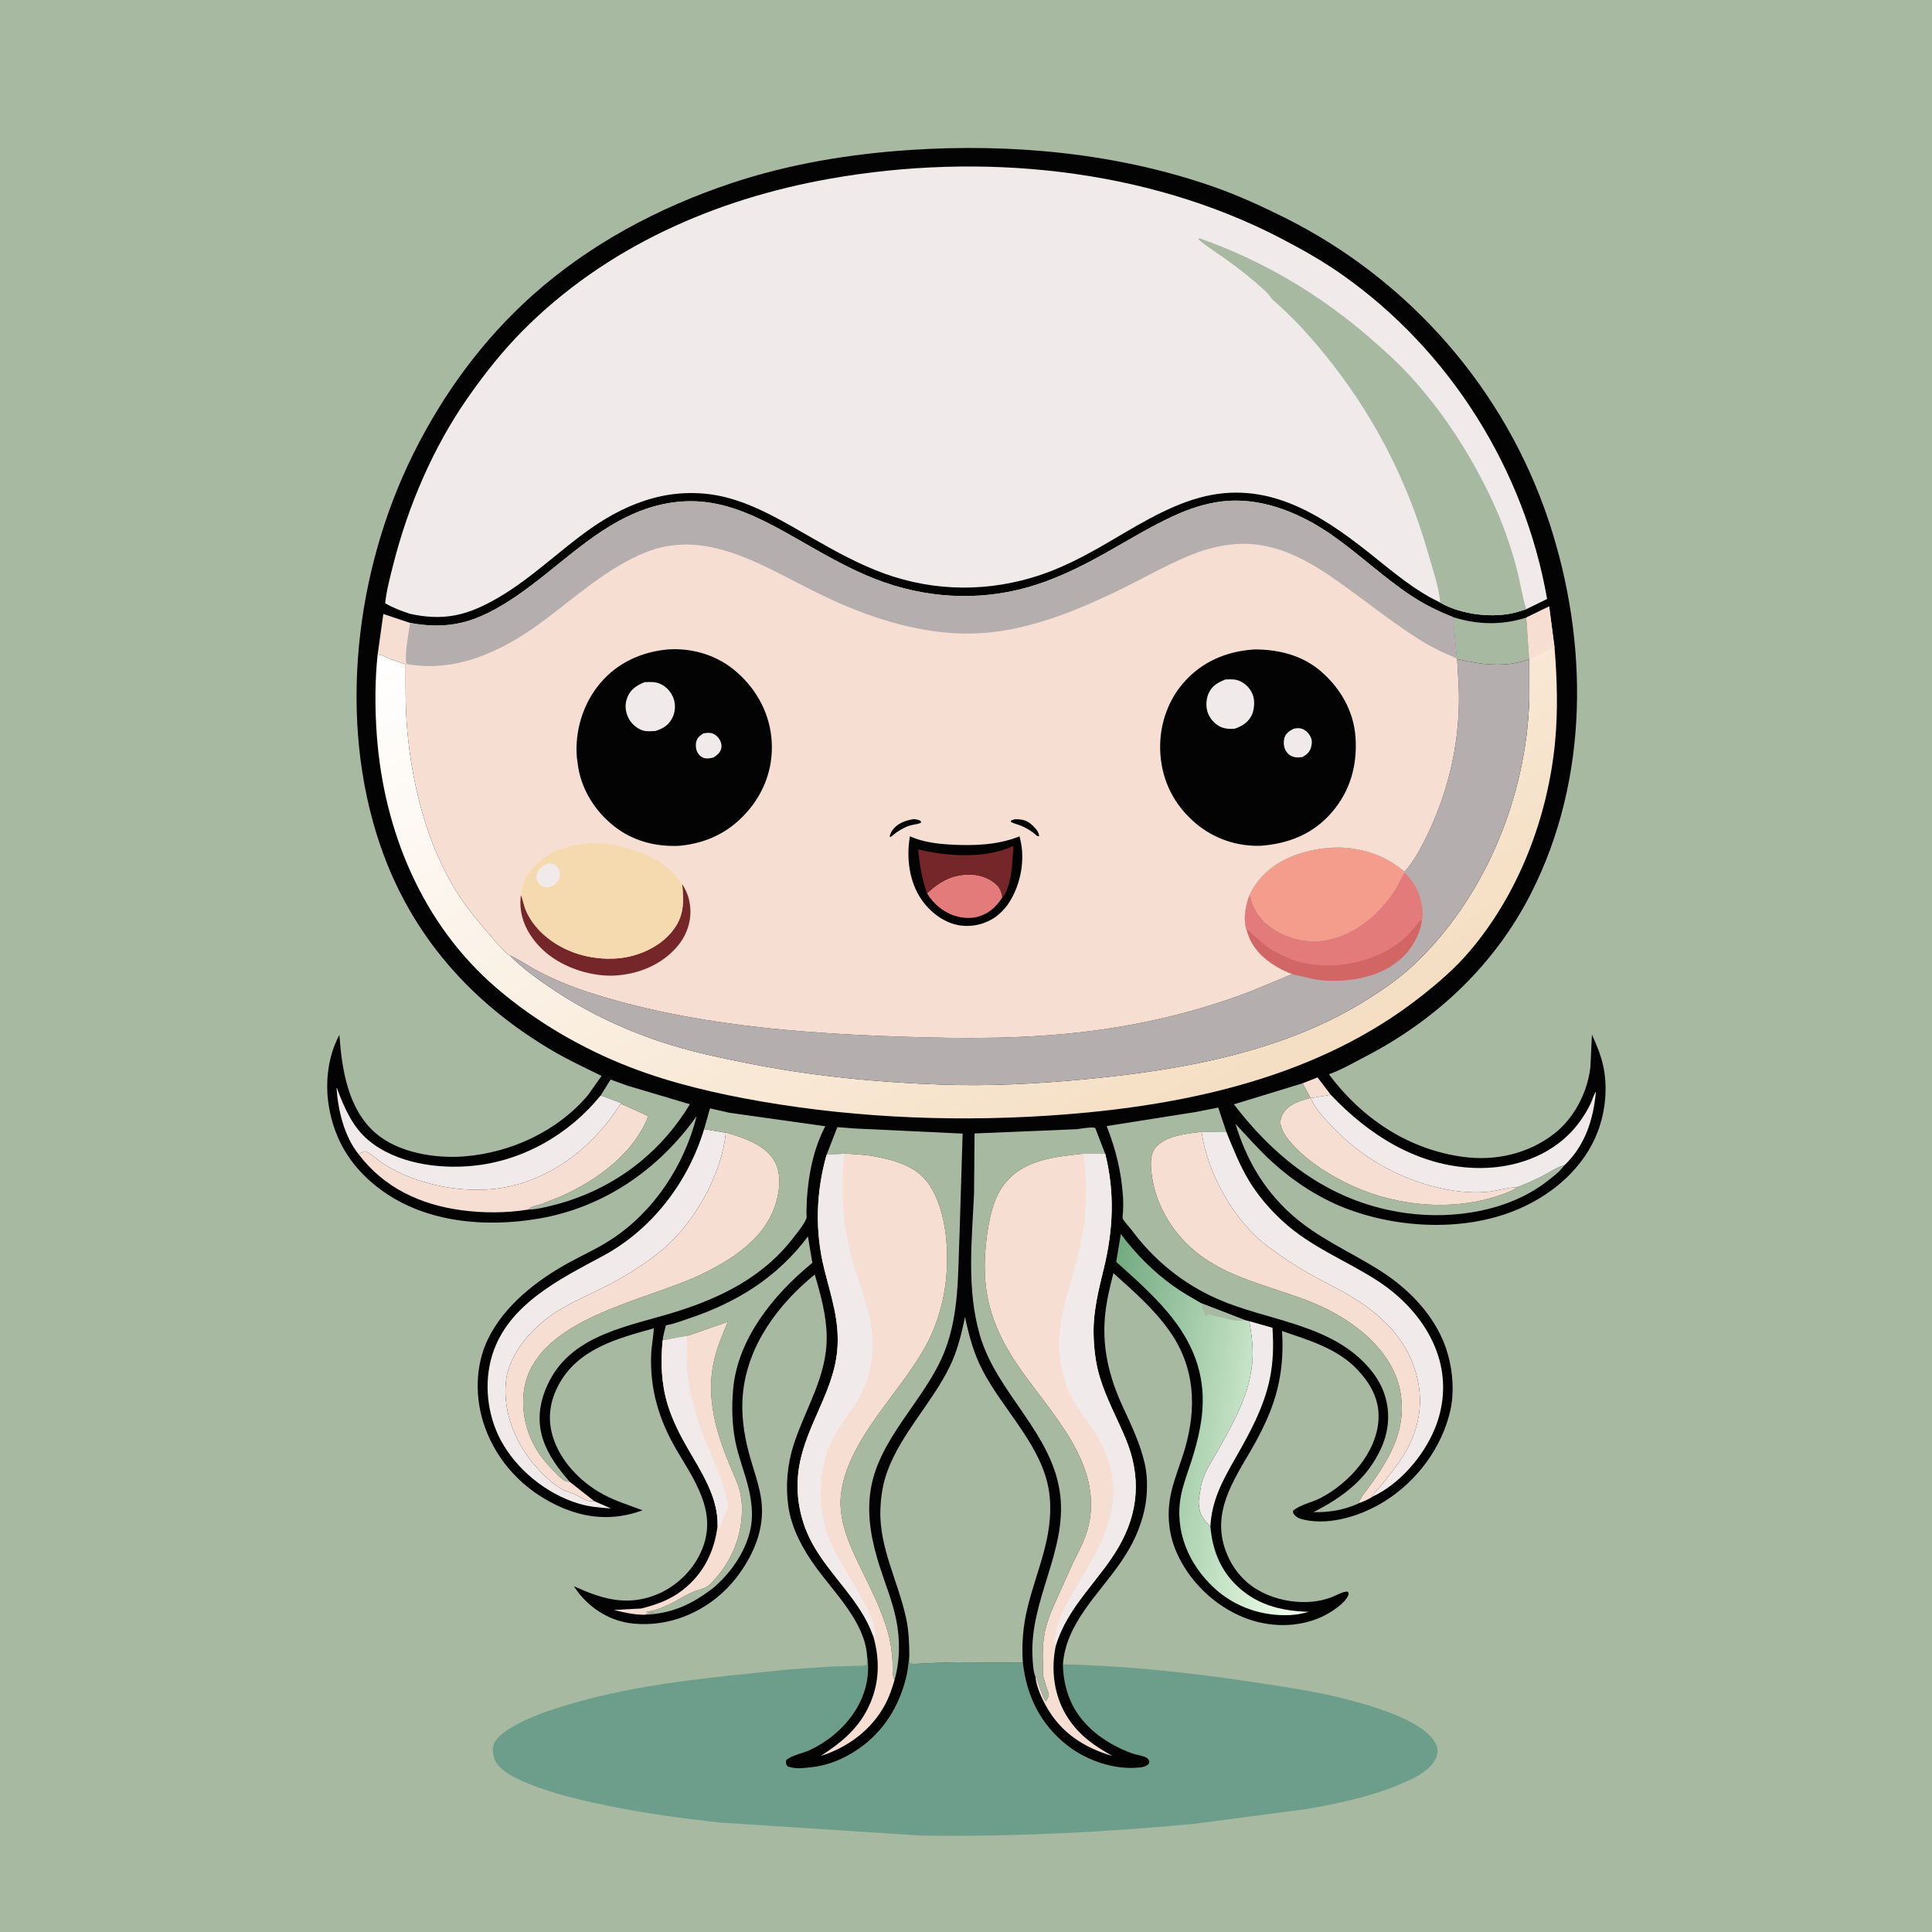 <svg version="1.1" xmlns="http://www.w3.org/2000/svg" style="display: block;" viewBox="0 0 2048 2048" width="1024" height="1024">
<defs>
	<linearGradient id="Gradient1" gradientUnits="userSpaceOnUse" x1="1163.71" y1="1497.55" x2="1391.79" y2="1527.25">
		<stop class="stop0" offset="0" stop-opacity="1" stop-color="rgb(116,171,129)"/>
		<stop class="stop1" offset="1" stop-opacity="1" stop-color="rgb(239,255,234)"/>
	</linearGradient>
	<linearGradient id="Gradient2" gradientUnits="userSpaceOnUse" x1="1266.71" y1="1197.52" x2="831.817" y2="446.205">
		<stop class="stop0" offset="0" stop-opacity="1" stop-color="rgb(245,222,194)"/>
		<stop class="stop1" offset="1" stop-opacity="1" stop-color="rgb(255,255,255)"/>
	</linearGradient>
</defs>
<path transform="translate(0,0)" fill="rgb(167,185,161)" d="M -0 -0 L 2048 0 L 2048 2048 L -0 2048 L -0 -0 z"/>
<path transform="translate(0,0)" fill="rgb(109,158,140)" d="M 963.918 1754.8 L 963.966 1763.5 C 969.791 1764.17 975.661 1763.38 981.5 1763.11 L 1012.74 1762.08 L 1084.28 1762.63 C 1088.32 1797.97 1102.71 1827.54 1131 1849.92 C 1151.93 1866.48 1182.09 1876.73 1208.86 1873.55 C 1212.5 1873.12 1214.61 1872.36 1217.5 1870.12 L 1218.56 1867.5 C 1217.27 1864.78 1216.63 1863.51 1213.72 1862.38 C 1209.12 1860.59 1203.94 1860.08 1199.23 1858.33 C 1174.75 1849.22 1150.94 1833.07 1138.2 1809.77 C 1130.5 1795.68 1127.05 1780.27 1126.77 1764.27 C 1196.48 1765.8 1267.5 1773.65 1336.37 1784.27 C 1365.12 1788.71 1394.27 1793 1422.5 1800.08 C 1448.58 1806.62 1507.11 1822.14 1521.31 1847.2 C 1523.94 1851.84 1524.66 1856.55 1522.92 1861.7 C 1519 1873.29 1506.45 1881.11 1495.97 1886.14 C 1461.8 1902.53 1424.21 1910.73 1387.09 1917.37 L 1266 1933.34 C 1169.82 1942.33 1072.56 1947.29 975.923 1945.77 L 763.714 1932.01 C 724.021 1927.78 684.65 1922.35 645.51 1914.42 C 620.675 1909.38 595.902 1903.75 572.004 1895.2 C 558.142 1890.24 530.863 1880.29 524.675 1865.84 C 522.417 1860.56 521.407 1853.31 523.846 1847.94 C 527.64 1839.58 539.225 1832.72 547.111 1828.4 C 564.697 1818.76 583.839 1812.46 603 1806.76 C 657.935 1790.43 715.399 1782.43 772.257 1776.31 L 836.844 1769.62 L 882.596 1766.55 L 907.381 1765.88 C 911.05 1765.78 915.146 1766.09 918.632 1764.84 L 919.133 1755.52 L 919.79 1760.03 C 923.885 1802.16 894.62 1838.06 858.518 1855.13 C 852.261 1858.09 837.346 1861.21 833.262 1866.06 C 833.064 1869.44 832.767 1869.65 834.754 1872.31 C 842.413 1875.75 853.767 1874.14 862 1873.12 C 881.492 1870.7 899.902 1861.99 915.373 1850.02 C 939.894 1831.05 955.025 1804.31 961.404 1774.3 C 962.758 1767.93 963.094 1761.26 963.918 1754.8 z"/>
<path transform="translate(0,0)" fill="rgb(3,3,3)" d="M 919.133 1755.52 L 919.06 1754.43 C 916.422 1719.68 884.977 1688.79 865.372 1661.98 C 851.163 1642.55 838.915 1620.23 835.572 1596.06 C 832.621 1574.73 834.628 1552.39 841.17 1531.91 C 853.674 1492.75 876.781 1459.41 876.329 1416.78 C 876.094 1394.6 869.945 1372.22 863.637 1351.07 C 824.726 1382.86 792.617 1425.88 787.543 1477.08 C 785.499 1497.69 788.292 1518.89 793.5 1538.84 C 797.684 1554.87 803.806 1570.59 806.533 1586.97 C 810.265 1609.39 805.253 1630.59 794.778 1650.43 C 786.34 1666.42 774.821 1681.26 760.822 1692.76 C 735.669 1713.43 703.972 1724.21 671.471 1721.08 C 648.258 1718.84 627.805 1706.75 613.395 1688.6 L 608.257 1681.42 C 637.148 1694.47 663.108 1702.9 694.394 1690.95 C 715.61 1682.85 733.836 1665.76 743.127 1645.01 C 752.156 1624.85 751.314 1605.84 743.412 1585.49 C 736.767 1568.37 726.36 1552.64 717.094 1536.86 C 698.568 1505.31 688.681 1472.12 690.291 1435.39 C 690.692 1426.23 692.691 1417.13 693.038 1408.09 C 654.972 1418.72 613.887 1429.35 593.05 1466.42 C 583.329 1483.72 580.103 1502.24 585.621 1521.55 C 593.337 1548.55 615.459 1571.29 639.717 1584.27 C 653.211 1591.49 667.012 1595.54 681.148 1600.99 C 650.208 1612.28 620.788 1609.97 591.043 1596.07 C 555.145 1579.29 527.288 1550 513.904 1512.57 C 503.365 1483.09 503.399 1448.26 517.076 1419.86 C 534.198 1384.3 568.415 1357.54 602.254 1338.87 C 617.309 1330.57 632.95 1323.62 647.413 1314.24 C 693.183 1284.56 725.237 1235.67 738.46 1183.2 C 698.152 1239.82 640.093 1280.05 570.813 1291.82 C 514.955 1301.3 452.447 1296.21 405.264 1262.3 C 373.933 1239.78 354.657 1210.25 348.485 1172.02 C 344.476 1147.19 347.678 1119.32 359.776 1097.03 C 362.304 1133.4 368.811 1175.55 397.869 1200.92 C 421.957 1221.96 461.145 1228.26 492.056 1225.83 C 541.487 1221.95 590.986 1199.17 623.214 1160.94 L 637.704 1140.52 C 620.57 1132.09 603.149 1124.01 586.653 1114.37 C 499.741 1063.58 435.526 991.332 402.843 895.399 C 357.798 763.181 376.447 605.271 438.075 481.22 C 469.709 417.544 511.57 360.218 564.723 312.757 C 625.39 258.586 698.411 219.864 775.246 194.206 C 836.331 173.808 900.855 163.186 965 158.947 C 1072.17 151.864 1183.62 162.198 1285.45 197.629 C 1311.79 206.794 1337.59 218.605 1362.51 231.076 C 1494.11 296.943 1595.73 413 1641.97 553 C 1684.15 680.707 1684.72 825.415 1623.04 946.843 C 1584.27 1023.16 1522.01 1081.5 1446.35 1120.59 C 1434.25 1126.84 1421.48 1134.26 1408.65 1138.78 C 1443.55 1185.39 1492.48 1218.38 1550.9 1226.32 C 1585.19 1230.99 1620.12 1223.11 1647.57 1201.71 C 1668.82 1185.16 1682.86 1157.79 1685.9 1131.14 L 1687.51 1096.69 C 1692.17 1107.1 1696.69 1117.65 1699.24 1128.81 C 1704.44 1151.62 1702.02 1177.49 1693.79 1199.33 C 1679.65 1236.8 1647.81 1264.66 1611.88 1280.69 C 1555.17 1306.01 1482.35 1302.74 1425.23 1280.37 C 1397.24 1269.41 1370.37 1251.71 1348.26 1231.45 C 1334.52 1218.86 1322.36 1204.95 1309.68 1191.34 C 1320.97 1228.53 1338.88 1259.91 1367.79 1286.25 C 1396.41 1312.32 1430.49 1326.38 1462.65 1346.7 C 1495.33 1367.36 1524.42 1398 1534.95 1436.07 C 1540.14 1454.85 1541.68 1476.43 1537.33 1495.5 C 1528.43 1534.5 1502.33 1569.44 1468.72 1590.83 C 1444.59 1606.19 1410.59 1617.5 1381.81 1610.87 C 1376.79 1609.71 1373.75 1608.26 1370.83 1604 L 1370.64 1601.5 C 1377.52 1595.28 1390.72 1592.6 1399.25 1588.24 C 1429.74 1572.62 1459.65 1539.8 1461.29 1504.18 C 1462.25 1483.52 1453.05 1467.07 1439.34 1452.31 C 1418.17 1429.52 1387.45 1420.72 1359.02 1410.94 C 1360.89 1440.97 1357.5 1468.17 1346.39 1496.32 C 1340.79 1510.51 1333.77 1524.1 1326.11 1537.27 C 1306.72 1570.59 1284.62 1603.56 1299.15 1643.57 C 1303.86 1656.51 1311.3 1668.01 1321.69 1677.09 C 1334.24 1688.04 1351.14 1694.82 1367.5 1697.15 C 1382.84 1699.34 1397.4 1698.52 1411.97 1692.94 C 1416.94 1691.04 1423.18 1687 1428.5 1687.13 C 1429.26 1688.34 1429.93 1688.68 1429.49 1690.2 C 1426.82 1699.57 1409.09 1710.37 1400.65 1714.16 C 1375.19 1725.58 1345.54 1725.09 1319.65 1715.05 C 1287.86 1702.72 1260.35 1676.2 1246.89 1644.88 C 1238.33 1624.98 1236.73 1603.13 1241.5 1582.06 C 1245.08 1566.25 1251.56 1551.15 1256.08 1535.58 C 1268.71 1492.07 1266.68 1449.49 1240.12 1411.48 C 1223.5 1387.69 1201.68 1368.86 1180.28 1349.59 C 1176.27 1365.1 1172.57 1380.52 1171.23 1396.53 C 1168.44 1430.16 1176.07 1460.41 1190.04 1490.8 C 1199.29 1510.92 1208.64 1530.14 1213.57 1551.84 C 1216.88 1566.4 1216.49 1585.47 1213.29 1600 C 1208.73 1620.73 1200.27 1638.21 1188.28 1655.74 C 1164.95 1689.87 1129.98 1720.51 1126.77 1764.27 C 1127.05 1780.27 1130.5 1795.68 1138.2 1809.77 C 1150.94 1833.07 1174.75 1849.22 1199.23 1858.33 C 1203.94 1860.08 1209.12 1860.59 1213.72 1862.38 C 1216.63 1863.51 1217.27 1864.78 1218.56 1867.5 L 1217.5 1870.12 C 1214.61 1872.36 1212.5 1873.12 1208.86 1873.55 C 1182.09 1876.73 1151.93 1866.48 1131 1849.92 C 1102.71 1827.54 1088.32 1797.97 1084.28 1762.63 L 1012.74 1762.08 L 981.5 1763.11 C 975.661 1763.38 969.791 1764.17 963.966 1763.5 L 963.918 1754.8 C 963.094 1761.26 962.758 1767.93 961.404 1774.3 C 955.025 1804.31 939.894 1831.05 915.373 1850.02 C 899.902 1861.99 881.492 1870.7 862 1873.12 C 853.767 1874.14 842.413 1875.75 834.754 1872.31 C 832.767 1869.65 833.064 1869.44 833.262 1866.06 C 837.346 1861.21 852.261 1858.09 858.518 1855.13 C 894.62 1838.06 923.885 1802.16 919.79 1760.03 L 919.133 1755.52 z"/>
<path transform="translate(0,0)" fill="rgb(167,185,161)" d="M 1540.23 654.161 C 1566.47 662.347 1591.73 662.93 1618.02 654.644 L 1621.06 698.775 C 1596.99 707.998 1568.98 704.571 1544.61 698.63 L 1544.08 697.9 L 1540.23 654.161 z"/>
<path transform="translate(0,0)" fill="rgb(241,234,234)" d="M 1324.28 1400.5 L 1348.85 1407.5 C 1350.11 1425.97 1349.79 1443.77 1345.96 1461.97 C 1339.55 1492.4 1324.58 1519.41 1309.34 1546.11 C 1295.97 1569.53 1284.32 1590.84 1283.07 1618.31 C 1278.68 1613.55 1273.2 1607.9 1271.8 1601.35 L 1271.58 1600 C 1270.79 1595.9 1270.32 1592.16 1271.02 1588 L 1273.25 1574.5 C 1276.12 1561.16 1283.96 1550.03 1290.57 1538.27 C 1307.87 1507.5 1325.93 1476.28 1327.74 1440.16 C 1328.42 1426.78 1326.64 1413.63 1324.28 1400.5 z"/>
<path transform="translate(0,0)" fill="rgb(167,185,161)" d="M 636.816 1161.13 L 647.292 1144.38 L 665.092 1150.85 L 731.289 1170.55 C 698.25 1225.22 647.026 1262.59 585 1277.96 C 577.199 1279.89 568.124 1282.16 560.107 1282.19 C 563.745 1278.21 569.225 1277.97 574.124 1276.29 L 595.014 1268.02 C 632.68 1251.23 671.903 1222.78 687.208 1183.11 L 658.099 1169.92 L 657.974 1169.09 L 636.816 1161.13 z"/>
<path transform="translate(0,0)" fill="rgb(167,185,161)" d="M 1380.83 1148.33 L 1389.17 1163.78 C 1377.74 1167.09 1365.84 1170.12 1359.57 1181.35 C 1357.23 1185.54 1356.69 1190.38 1358.2 1194.94 C 1360.64 1202.26 1366.59 1209.53 1371.84 1215.05 C 1388.81 1232.89 1411.5 1247.03 1433.79 1257.2 C 1482.9 1279.59 1543.97 1284.55 1594.84 1265.18 C 1599.35 1263.47 1604.36 1261.89 1607.94 1258.56 C 1617.32 1254.95 1626.37 1251.04 1635.33 1246.48 C 1642.59 1242.77 1650.22 1237.25 1658.13 1235.32 C 1654.07 1241.55 1645.75 1247.76 1639.82 1252.36 C 1599.13 1283.87 1541.1 1292.77 1491.03 1286 C 1413.48 1275.51 1354.59 1231.57 1308.01 1170.62 L 1380.83 1148.33 z"/>
<path transform="translate(0,0)" fill="rgb(241,234,234)" d="M 379.957 1223.31 C 364.757 1204.15 358.412 1177.2 356.715 1153.31 C 357.563 1153.59 357.069 1153.31 357.611 1154.74 C 365.111 1174.6 373.898 1194.83 390.605 1208.76 C 419.957 1233.21 464.037 1239.42 501 1235.83 C 554.41 1230.64 603.285 1202.51 636.816 1161.13 L 657.974 1169.09 L 658.099 1169.92 C 630.909 1212.48 590.538 1246.25 540.518 1257.55 C 497.622 1267.24 443.629 1257.42 406.417 1233.69 C 403.679 1231.95 389.487 1220.04 387.158 1220.45 C 385.389 1220.77 383.898 1221.64 382.296 1222.4 C 380.921 1223.06 381.521 1222.81 379.957 1223.31 z"/>
<path transform="translate(0,0)" fill="rgb(247,222,211)" d="M 1380.83 1148.33 L 1396.77 1142.06 L 1397.45 1143.16 L 1410.64 1160.49 L 1389.72 1164.01 C 1392.18 1171.91 1399.37 1180.14 1404.79 1186.28 C 1424.28 1208.39 1446.32 1226.12 1472.54 1239.72 C 1502.61 1255.32 1541.2 1266.19 1575.27 1263.56 C 1586.18 1262.71 1597.26 1258.74 1607.94 1258.56 C 1604.36 1261.89 1599.35 1263.47 1594.84 1265.18 C 1543.97 1284.55 1482.9 1279.59 1433.79 1257.2 C 1411.5 1247.03 1388.81 1232.89 1371.84 1215.05 C 1366.59 1209.53 1360.64 1202.26 1358.2 1194.94 C 1356.69 1190.38 1357.23 1185.54 1359.57 1181.35 C 1365.84 1170.12 1377.74 1167.09 1389.17 1163.78 L 1380.83 1148.33 z"/>
<path transform="translate(0,0)" fill="rgb(241,234,234)" d="M 1410.64 1160.49 C 1451.14 1203.41 1503.03 1236.2 1563.72 1238.08 C 1599.21 1239.18 1635.63 1228.66 1661.79 1203.73 C 1671.53 1194.44 1680.11 1182.31 1685.95 1170.18 C 1687.93 1166.08 1689.21 1160.77 1691.76 1157.1 C 1689.08 1186.5 1680.44 1213.93 1658.64 1234.99 L 1658.13 1235.32 C 1650.22 1237.25 1642.59 1242.77 1635.33 1246.48 C 1626.37 1251.04 1617.32 1254.95 1607.94 1258.56 C 1597.26 1258.74 1586.18 1262.71 1575.27 1263.56 C 1541.2 1266.19 1502.61 1255.32 1472.54 1239.72 C 1446.32 1226.12 1424.28 1208.39 1404.79 1186.28 C 1399.37 1180.14 1392.18 1171.91 1389.72 1164.01 L 1410.64 1160.49 z"/>
<path transform="translate(0,0)" fill="rgb(247,222,211)" d="M 658.099 1169.92 L 687.208 1183.11 C 671.903 1222.78 632.68 1251.23 595.014 1268.02 L 574.124 1276.29 C 569.225 1277.97 563.745 1278.21 560.107 1282.19 C 536.631 1285.9 513.074 1286.04 489.5 1282.92 C 445.663 1277.11 407.036 1259.11 379.957 1223.31 C 381.521 1222.81 380.921 1223.06 382.296 1222.4 C 383.898 1221.64 385.389 1220.77 387.158 1220.45 C 389.487 1220.04 403.679 1231.95 406.417 1233.69 C 443.629 1257.42 497.622 1267.24 540.518 1257.55 C 590.538 1246.25 630.909 1212.48 658.099 1169.92 z"/>
<path transform="translate(0,0)" fill="rgb(167,185,161)" d="M 730.136 1397.66 C 781.191 1380.64 824 1354.05 856.513 1310.6 L 856.632 1311.93 L 861.118 1338.63 L 859.569 1339.9 C 819.772 1372.96 782.021 1418.91 777.184 1472.41 C 775.528 1490.74 775.947 1510.45 779.622 1528.57 C 783.136 1545.89 790.109 1562.29 793.954 1579.5 C 796.593 1591.32 798.101 1603.74 796.421 1615.81 C 792.92 1640.96 776.201 1665.93 757.293 1682.21 L 755.421 1683.76 C 732.87 1701.01 712.075 1710.49 683.497 1711.69 L 687 1709.76 C 689.313 1709.96 691.368 1710.38 693.505 1709.25 C 690.544 1709.72 687.607 1709.07 684.67 1708.64 C 693.726 1707.38 699.781 1705.15 708 1701.39 C 716.884 1697.31 725.008 1691.86 733.859 1687.83 C 738.858 1685.55 744.621 1684.78 749.391 1681.94 C 753.361 1679.57 756.401 1675.19 759.638 1671.9 C 767.934 1662.35 773.79 1652.36 778.631 1640.68 C 785.944 1623.02 789.001 1599.16 784.219 1580.55 C 781.773 1571.03 777.262 1561.94 773.5 1552.89 C 759.057 1518.14 748.292 1481.09 756.694 1443.35 C 759.942 1428.76 765.81 1414.94 771.511 1401.18 L 730.192 1415.55 L 728.839 1415.87 L 728.241 1416.06 L 702.441 1420.86 C 703.034 1415.46 704.567 1410.21 705.892 1404.96 C 714.15 1403.34 722.213 1400.45 730.136 1397.66 z"/>
<path transform="translate(0,0)" fill="rgb(247,222,211)" d="M 728.839 1415.87 L 730.192 1415.55 L 771.511 1401.18 C 765.81 1414.94 759.942 1428.76 756.694 1443.35 C 748.292 1481.09 759.057 1518.14 773.5 1552.89 C 777.262 1561.94 781.773 1571.03 784.219 1580.55 C 789.001 1599.16 785.944 1623.02 778.631 1640.68 C 773.79 1652.36 767.934 1662.35 759.638 1671.9 C 756.401 1675.19 753.361 1679.57 749.391 1681.94 C 744.621 1684.78 738.858 1685.55 733.859 1687.83 C 725.008 1691.86 716.884 1697.31 708 1701.39 C 699.781 1705.15 693.726 1707.38 684.67 1708.64 C 687.607 1709.07 690.544 1709.72 693.505 1709.25 C 691.368 1710.38 689.313 1709.96 687 1709.76 L 683.497 1711.69 C 672.099 1711.77 661.802 1709.38 650.832 1706.63 L 679.831 1705.08 C 696.27 1700.86 710.225 1695.97 723.81 1685.38 C 745.787 1668.24 757.381 1644.62 760.678 1617.27 C 761.313 1586.93 743.424 1560.3 728.85 1535.02 C 720.431 1520.42 712.723 1505.17 707.79 1489 C 700.912 1466.46 700.215 1444.14 702.441 1420.86 L 728.241 1416.06 L 728.839 1415.87 z"/>
<path transform="translate(0,0)" fill="rgb(241,234,234)" d="M 702.441 1420.86 L 728.241 1416.06 C 727.693 1433.77 727.339 1451.52 730.647 1469 C 733.704 1485.15 737.949 1500.98 743.541 1516.44 C 751.713 1539.04 763.289 1560.33 769.107 1583.8 C 770.041 1587.57 771.841 1593.14 771.678 1596.91 C 771.541 1600.07 768.267 1604.95 767.047 1608 C 765.575 1611.69 764.648 1615.7 763.473 1619.5 L 761.493 1619.65 L 760.678 1617.27 C 761.313 1586.93 743.424 1560.3 728.85 1535.02 C 720.431 1520.42 712.723 1505.17 707.79 1489 C 700.912 1466.46 700.215 1444.14 702.441 1420.86 z"/>
<path transform="translate(0,0)" fill="rgb(241,234,234)" d="M 746.393 1196.91 L 769.345 1200.71 C 765.153 1245.01 735.889 1296.57 702.078 1324.82 C 685.933 1338.31 666.625 1350.5 648.094 1360.44 C 630.209 1370.03 611 1377.78 593.616 1388.19 C 567.113 1404.06 539.522 1432.69 536.27 1464.79 C 533.099 1496.08 545.469 1527.73 565.435 1551.54 C 573.865 1561.59 585.313 1573.31 597.148 1579.32 C 601.176 1581.36 605.483 1582.26 609.5 1584.13 C 615.184 1586.78 619.73 1590.71 626.272 1591.42 C 627.644 1591.56 628.797 1591.59 630.148 1591.4 L 647.648 1599 C 636.005 1598.24 624.625 1597.28 613.395 1593.88 C 579.266 1583.57 547.289 1557.77 530.565 1526.18 C 516.341 1499.31 512.803 1465.53 521.763 1436.47 C 538.245 1383.02 593.18 1355.99 638.766 1331.54 C 690.965 1303.54 729.386 1253.29 746.393 1196.91 z"/>
<path transform="translate(0,0)" fill="rgb(241,234,234)" d="M 1273.75 1200.07 L 1300.06 1200.12 C 1307.21 1217.71 1314.22 1235.43 1324.06 1251.74 C 1333.63 1267.59 1346.28 1282.19 1359.92 1294.69 C 1389.91 1322.22 1426.67 1335.97 1460.21 1357.67 C 1490.41 1377.2 1516.33 1406.59 1525.91 1441.86 C 1532.52 1466.21 1530.45 1491.78 1520.74 1514.98 C 1508.56 1544.09 1483.92 1572.82 1455.16 1586.41 L 1454.34 1585.45 C 1463.26 1576.56 1471.36 1565.5 1479.05 1555.5 C 1497.66 1531.28 1508.57 1502.26 1504.33 1471.57 C 1498.4 1428.61 1471.57 1398.75 1435.93 1376.61 C 1420.29 1366.9 1403.74 1359.12 1387.75 1350.08 C 1372.14 1341.25 1357.55 1331.55 1343.27 1320.72 C 1307.86 1293.87 1280.01 1243.98 1273.75 1200.07 z"/>
<path transform="translate(0,0)" fill="url(#Gradient1)" d="M 1283.07 1618.31 C 1285.07 1640.94 1292.27 1661.39 1308.21 1678.03 C 1329.94 1700.71 1356.86 1707.76 1387.31 1708.58 C 1380.74 1710.46 1374.34 1711.71 1367.5 1712.04 C 1338.07 1713.45 1309.01 1703.57 1287.23 1683.47 C 1260.03 1658.36 1244.72 1622.8 1251.85 1585.55 C 1254.18 1573.37 1258.85 1561.51 1262.64 1549.74 C 1270.13 1526.52 1276.01 1502.19 1274.77 1477.61 C 1271.64 1415.49 1226.35 1376.25 1183.23 1337.66 L 1188.13 1308.06 C 1203.46 1328.79 1222.6 1348.01 1243.5 1363.04 C 1253.04 1369.9 1263.25 1375.48 1273.32 1381.49 L 1319.17 1399.25 L 1324.28 1400.5 C 1326.64 1413.63 1328.42 1426.78 1327.74 1440.16 C 1325.93 1476.28 1307.87 1507.5 1290.57 1538.27 C 1283.96 1550.03 1276.12 1561.16 1273.25 1574.5 L 1271.02 1588 C 1270.32 1592.16 1270.79 1595.9 1271.58 1600 L 1271.8 1601.35 C 1273.2 1607.9 1278.68 1613.55 1283.07 1618.31 z"/>
<path transform="translate(0,0)" fill="rgb(167,185,161)" d="M 1273.32 1381.49 L 1319.17 1399.25 C 1312.64 1401.45 1303.58 1398.55 1296.99 1397.13 C 1295.23 1396.75 1293.67 1396.58 1291.94 1396 C 1290.17 1395.41 1290.91 1395.57 1289.18 1395.23 L 1286 1394.51 C 1283.9 1393.41 1284.32 1393.51 1282 1393.51 L 1280.5 1392.51 C 1280 1393.73 1279.33 1394.48 1278.5 1395.49 C 1276.76 1392.13 1274.97 1388.97 1274.22 1385.22 L 1273.62 1382.59 L 1273.32 1381.49 z"/>
<path transform="translate(0,0)" fill="rgb(167,185,161)" d="M 746.393 1196.91 L 752.619 1174.93 L 773.375 1179.62 L 874.822 1193.87 C 862.423 1217.6 857.104 1244.57 855.313 1271.13 L 854.874 1285.12 C 854.87 1286.5 855.323 1290.1 854.893 1291.31 C 852.578 1297.84 845.461 1306.17 841.223 1311.73 C 809.731 1353.1 765.042 1375.34 716.5 1390.56 C 668.232 1405.69 608.296 1413.78 582.512 1463.68 C 572.48 1483.1 568.565 1504.33 575.5 1525.51 C 581.301 1543.22 591.925 1556.87 603.927 1570.8 C 602.282 1570.61 600.554 1570.39 599 1569.79 C 595.919 1568.6 592.756 1565 590.372 1562.72 C 580.028 1552.83 570.719 1541.63 564.439 1528.69 C 554.337 1507.89 551.143 1481.78 558.922 1459.65 C 581.667 1394.96 687.828 1377.73 743 1351.09 C 775.476 1335.4 809.591 1313.95 821.695 1277.91 C 826.431 1263.81 828.748 1245.44 821.526 1231.74 C 812.065 1213.78 788.147 1206.04 770.088 1200.7 L 769.345 1200.71 L 746.393 1196.91 z"/>
<path transform="translate(0,0)" fill="rgb(167,185,161)" d="M 876.181 1224.23 L 887.625 1194.83 L 904.808 1196.18 L 1020.43 1201.67 L 1017.19 1307.25 C 1015.32 1349.13 1017.03 1391.84 1001.62 1431.71 C 981.231 1484.45 929.416 1525.35 922.382 1583.31 C 919.16 1609.86 924.398 1635.17 932.461 1660.43 C 938.376 1678.95 946.021 1697.42 949.928 1716.5 C 954.29 1737.8 954.113 1760.26 948.149 1781.25 C 945.236 1774.34 946.568 1765.76 945.969 1758.35 C 945.246 1749.41 943.984 1740.36 941.613 1731.69 C 936.579 1713.3 928.762 1695.89 920.494 1678.77 C 906.604 1650 887.134 1616.12 891.604 1583.22 L 891.855 1581.5 C 894.738 1560.75 903.895 1541.58 914.645 1523.8 C 935.618 1489.1 964.373 1458.97 983.271 1423.08 C 991.301 1407.83 997.208 1389.6 1000.44 1372.7 C 1007.23 1337.12 1005.61 1284.56 983.764 1254.06 C 970.724 1235.86 947.801 1229.75 927 1225.82 C 916.698 1223.88 906.235 1223.52 895.786 1222.87 L 895.184 1223.07 L 876.181 1224.23 z"/>
<path transform="translate(0,0)" fill="rgb(167,185,161)" d="M 1141.36 1196.99 C 1145.24 1196.58 1158.4 1194.06 1161.04 1195.84 L 1171.61 1223.24 L 1148.81 1223.12 L 1148.24 1222.96 C 1118.35 1226.26 1085.77 1229.1 1065.42 1254.25 C 1054.02 1268.33 1049.7 1286.88 1047 1304.41 C 1043.99 1323.97 1042.73 1344.35 1045.12 1364.05 C 1048.18 1389.21 1057.11 1411.81 1070.02 1433.5 C 1102.39 1487.85 1166.53 1541.18 1155.23 1611 C 1152.52 1627.75 1145.04 1641.44 1137.58 1656.41 L 1121.99 1691.04 C 1116.54 1703.32 1110.59 1715.78 1107.82 1729 C 1105.28 1741.07 1105.1 1752.29 1105.58 1764.5 C 1105.78 1769.59 1104.81 1774.09 1106.51 1779 C 1107.15 1780.84 1107.55 1782.8 1108.16 1784.67 C 1108.65 1786.19 1108.91 1787.49 1109.51 1789 L 1111.51 1795 C 1112.15 1798.2 1110.23 1801.04 1108.6 1803.56 C 1106.57 1800.68 1105.47 1797.76 1104.25 1794.51 L 1103.62 1793.07 C 1102.88 1791.39 1102.43 1789.78 1101.88 1788.04 L 1099.62 1780.95 C 1099.11 1778.91 1099.42 1779.88 1098.41 1777.65 L 1097.77 1778.25 C 1095.09 1771.13 1094.79 1762.89 1094.44 1755.34 C 1091.77 1696.26 1130.6 1644.42 1123.96 1585.5 C 1116.5 1519.29 1056.26 1477.12 1038.5 1414.71 C 1024.56 1365.7 1030.24 1315.26 1032.53 1265.16 L 1033.07 1201.5 L 1141.36 1196.99 z"/>
<path transform="translate(0,0)" fill="rgb(167,185,161)" d="M 1267.17 1178.81 L 1291.37 1174.04 L 1300.06 1200.12 L 1273.75 1200.07 L 1272.95 1199.82 C 1257.56 1201.87 1235.31 1203.78 1224.75 1216.75 C 1218.51 1224.41 1219.72 1237.12 1221 1246.31 C 1225.67 1279.82 1245.16 1310.32 1272.11 1330.55 C 1306.99 1356.74 1352.87 1364.87 1392.55 1381.32 C 1433.19 1398.18 1477.64 1431.14 1484.82 1477.5 C 1491.17 1518.57 1470.72 1549.86 1447.46 1581.38 L 1444.96 1584.48 C 1443.6 1586.13 1443.29 1587.56 1442.22 1589.26 C 1441.79 1589.92 1441.1 1590.48 1440.51 1591 L 1440.34 1593.44 L 1440.12 1593.71 C 1424.39 1600.79 1409.47 1603.2 1392.3 1602.93 C 1423.58 1587.03 1449.51 1567.6 1464.27 1534.71 C 1472.98 1515.32 1474.03 1494.26 1466.28 1474.27 C 1461.76 1462.59 1453.78 1452.09 1444.96 1443.33 C 1404.19 1402.78 1341.52 1399.33 1291 1377.13 C 1253.86 1360.8 1223.5 1336.04 1199.3 1303.55 C 1197.6 1301.28 1190.77 1293.86 1190.1 1291.52 C 1189.71 1290.12 1190.39 1286.35 1190.46 1284.79 C 1190.72 1279.36 1190.78 1274.03 1190.42 1268.6 C 1188.65 1241.99 1182.8 1218.41 1173.11 1193.67 L 1267.17 1178.81 z"/>
<path transform="translate(0,0)" fill="rgb(247,222,211)" d="M 1272.95 1199.82 L 1273.75 1200.07 C 1280.01 1243.98 1307.86 1293.87 1343.27 1320.72 C 1357.55 1331.55 1372.14 1341.25 1387.75 1350.08 C 1403.74 1359.12 1420.29 1366.9 1435.93 1376.61 C 1471.57 1398.75 1498.4 1428.61 1504.33 1471.57 C 1508.57 1502.26 1497.66 1531.28 1479.05 1555.5 C 1471.36 1565.5 1463.26 1576.56 1454.34 1585.45 L 1455.16 1586.41 C 1450.56 1589.48 1445.56 1591.66 1440.34 1593.44 L 1440.51 1591 C 1441.1 1590.48 1441.79 1589.92 1442.22 1589.26 C 1443.29 1587.56 1443.6 1586.13 1444.96 1584.48 L 1447.46 1581.38 C 1470.72 1549.86 1491.17 1518.57 1484.82 1477.5 C 1477.64 1431.14 1433.19 1398.18 1392.55 1381.32 C 1352.87 1364.87 1306.99 1356.74 1272.11 1330.55 C 1245.16 1310.32 1225.67 1279.82 1221 1246.31 C 1219.72 1237.12 1218.51 1224.41 1224.75 1216.75 C 1235.31 1203.78 1257.56 1201.87 1272.95 1199.82 z"/>
<path transform="translate(0,0)" fill="rgb(247,222,211)" d="M 769.345 1200.71 L 770.088 1200.7 C 788.147 1206.04 812.065 1213.78 821.526 1231.74 C 828.748 1245.44 826.431 1263.81 821.695 1277.91 C 809.591 1313.95 775.476 1335.4 743 1351.09 C 687.828 1377.73 581.667 1394.96 558.922 1459.65 C 551.143 1481.78 554.337 1507.89 564.439 1528.69 C 570.719 1541.63 580.028 1552.83 590.372 1562.72 C 592.756 1565 595.919 1568.6 599 1569.79 C 600.554 1570.39 602.282 1570.61 603.927 1570.8 L 630.148 1591.4 C 628.797 1591.59 627.644 1591.56 626.272 1591.42 C 619.73 1590.71 615.184 1586.78 609.5 1584.13 C 605.483 1582.26 601.176 1581.36 597.148 1579.32 C 585.313 1573.31 573.865 1561.59 565.435 1551.54 C 545.469 1527.73 533.099 1496.08 536.27 1464.79 C 539.522 1432.69 567.113 1404.06 593.616 1388.19 C 611 1377.78 630.209 1370.03 648.094 1360.44 C 666.625 1350.5 685.933 1338.31 702.078 1324.82 C 735.889 1296.57 765.153 1245.01 769.345 1200.71 z"/>
<path transform="translate(0,0)" fill="rgb(247,222,211)" d="M 1148.24 1222.96 L 1148.81 1223.12 L 1171.61 1223.24 C 1181.82 1263.94 1180.06 1303.48 1170.24 1343.99 C 1164.67 1366.97 1158.77 1389.94 1159.23 1413.78 C 1159.54 1429.32 1161.36 1445.21 1165.89 1460.09 C 1172.7 1482.43 1183.97 1503.05 1193.01 1524.5 C 1209.95 1564.7 1207.31 1603.63 1185.06 1641.12 C 1163.76 1677.01 1131.92 1702.76 1119.28 1743.96 C 1113.69 1770.35 1117.23 1798.6 1132.32 1821.52 C 1144.52 1840.05 1160.37 1850.85 1179.33 1861.49 C 1148.8 1852.48 1124.28 1836.61 1108.61 1808.02 C 1103.94 1799.49 1098.66 1787.97 1097.77 1778.25 L 1098.41 1777.65 C 1099.42 1779.88 1099.11 1778.91 1099.62 1780.95 L 1101.88 1788.04 C 1102.43 1789.78 1102.88 1791.39 1103.62 1793.07 L 1104.25 1794.51 C 1105.47 1797.76 1106.57 1800.68 1108.6 1803.56 C 1110.23 1801.04 1112.15 1798.2 1111.51 1795 L 1109.51 1789 C 1108.91 1787.49 1108.65 1786.19 1108.16 1784.67 C 1107.55 1782.8 1107.15 1780.84 1106.51 1779 C 1104.81 1774.09 1105.78 1769.59 1105.58 1764.5 C 1105.1 1752.29 1105.28 1741.07 1107.82 1729 C 1110.59 1715.78 1116.54 1703.32 1121.99 1691.04 L 1137.58 1656.41 C 1145.04 1641.44 1152.52 1627.75 1155.23 1611 C 1166.53 1541.18 1102.39 1487.85 1070.02 1433.5 C 1057.11 1411.81 1048.18 1389.21 1045.12 1364.05 C 1042.73 1344.35 1043.99 1323.97 1047 1304.41 C 1049.7 1286.88 1054.02 1268.33 1065.42 1254.25 C 1085.77 1229.1 1118.35 1226.26 1148.24 1222.96 z"/>
<path transform="translate(0,0)" fill="rgb(241,234,234)" d="M 1148.81 1223.12 L 1171.61 1223.24 C 1181.82 1263.94 1180.06 1303.48 1170.24 1343.99 C 1164.67 1366.97 1158.77 1389.94 1159.23 1413.78 C 1159.54 1429.32 1161.36 1445.21 1165.89 1460.09 C 1172.7 1482.43 1183.97 1503.05 1193.01 1524.5 C 1209.95 1564.7 1207.31 1603.63 1185.06 1641.12 C 1163.76 1677.01 1131.92 1702.76 1119.28 1743.96 L 1117.48 1741.68 L 1118.82 1733 C 1122.24 1712.56 1133.17 1695.38 1143.5 1677.9 C 1158.93 1651.79 1175.68 1624.39 1179.39 1593.65 C 1183.35 1560.72 1171.99 1534.46 1153.69 1507.97 C 1147.54 1499.07 1140.89 1490.68 1135.86 1481.04 C 1129.08 1468.02 1124.89 1452.08 1123.39 1437.5 C 1118.98 1394.63 1138.38 1357.85 1145.91 1316.75 C 1149.43 1297.5 1151.9 1277.39 1151.38 1257.81 L 1148.81 1223.12 z"/>
<path transform="translate(0,0)" fill="rgb(247,222,211)" d="M 895.786 1222.87 C 906.235 1223.52 916.698 1223.88 927 1225.82 C 947.801 1229.75 970.724 1235.86 983.764 1254.06 C 1005.61 1284.56 1007.23 1337.12 1000.44 1372.7 C 997.208 1389.6 991.301 1407.83 983.271 1423.08 C 964.373 1458.97 935.618 1489.1 914.645 1523.8 C 903.895 1541.58 894.738 1560.75 891.855 1581.5 L 891.604 1583.22 C 887.134 1616.12 906.604 1650 920.494 1678.77 C 928.762 1695.89 936.579 1713.3 941.613 1731.69 C 943.984 1740.36 945.246 1749.41 945.969 1758.35 C 946.568 1765.76 945.236 1774.34 948.149 1781.25 C 945.59 1789.8 942.755 1798.32 938.591 1806.24 C 924.32 1833.38 898.894 1852.33 870.044 1861.38 C 889.595 1848.68 906.67 1835.3 918.144 1814.38 C 932.098 1788.94 933.646 1761.59 925.557 1733.95 C 912.3 1696.75 881.238 1671.72 862.192 1638.06 L 860.155 1634.33 C 846.396 1608.22 842.041 1578.29 848.141 1549.31 C 851.742 1532.2 858.611 1515.87 865.622 1499.93 C 875.222 1478.09 885.074 1456.48 887.432 1432.44 C 890.515 1401.02 881.184 1375.09 873.778 1345.34 C 863.722 1304.94 864.984 1264.16 876.181 1224.23 L 895.184 1223.07 L 895.786 1222.87 z"/>
<path transform="translate(0,0)" fill="rgb(241,234,234)" d="M 876.181 1224.23 L 895.184 1223.07 C 890.566 1263.83 893.864 1305.2 905.998 1344.51 C 914.126 1370.84 924.872 1396.53 925.136 1424.52 C 925.358 1447.96 918.46 1470.77 905.504 1490.33 C 898.736 1500.55 890.963 1510.22 885.083 1521 C 874.818 1539.81 870.075 1558.84 869.938 1580.26 C 869.827 1597.54 872.241 1613.69 878.505 1629.87 C 885.312 1647.45 895.66 1663.38 905.107 1679.62 C 914.237 1695.32 923.702 1710 928.015 1727.89 C 928.181 1728.57 928.674 1730.95 928.322 1731.5 C 927.657 1732.54 926.479 1733.14 925.557 1733.95 C 912.3 1696.75 881.238 1671.72 862.192 1638.06 L 860.155 1634.33 C 846.396 1608.22 842.041 1578.29 848.141 1549.31 C 851.742 1532.2 858.611 1515.87 865.622 1499.93 C 875.222 1478.09 885.074 1456.48 887.432 1432.44 C 890.515 1401.02 881.184 1375.09 873.778 1345.34 C 863.722 1304.94 864.984 1264.16 876.181 1224.23 z"/>
<path transform="translate(0,0)" fill="rgb(167,185,161)" d="M 963.918 1754.8 C 963.884 1741.37 963.29 1728.16 960.437 1714.97 C 952.141 1676.65 931.926 1640.47 933.229 1600.45 C 933.696 1586.09 935.857 1572.45 940.895 1558.94 C 955.904 1518.69 988.085 1487.06 1006.84 1448.45 C 1014.81 1432.04 1019.37 1413.8 1022.92 1395.97 C 1027.07 1415.47 1031.99 1433.99 1041.13 1451.83 C 1063.75 1495.95 1107.79 1535.15 1112.72 1586.5 C 1116.88 1629.73 1098.4 1665.23 1088.78 1705.91 C 1084.37 1724.59 1082.96 1743.5 1084.28 1762.63 L 1012.74 1762.08 L 981.5 1763.11 C 975.661 1763.38 969.791 1764.17 963.966 1763.5 L 963.918 1754.8 z"/>
<path transform="translate(0,0)" fill="url(#Gradient2)" d="M 1618.02 654.644 L 1642.18 642.875 L 1647.88 686.489 C 1650.62 719.633 1651.61 753.556 1648.43 786.709 C 1640.79 866.211 1610.02 947.03 1558.03 1008.22 C 1542.39 1026.61 1524.34 1042.11 1505.38 1056.97 C 1398.42 1140.78 1261.04 1171.11 1128.16 1181.42 C 1021.78 1189.68 911.867 1185.76 806.684 1167.54 C 759.603 1159.39 712.096 1148.4 667.46 1131.11 C 616.773 1111.47 567.454 1082.68 526.207 1047.25 C 447.724 979.826 406.811 881.173 399.431 779.29 C 397.419 751.508 397.308 721.565 400.317 693.826 C 405.069 693.947 407.465 696.003 411.71 697.745 C 417.669 700.191 423.85 702.141 429.963 704.163 C 429.915 726.932 429.599 749.836 431.572 772.538 C 436.801 832.696 452.435 894.862 484.69 946.519 C 493.574 960.747 504.967 974.479 515.875 987.203 C 522.878 995.372 529.718 1003.69 537.539 1011.12 C 538.751 1012.27 538.319 1011.89 540.077 1012.53 C 554.101 1026.74 571.223 1038.96 587.845 1049.95 C 626.17 1075.31 667.776 1094.4 711.711 1107.86 C 738.644 1116.12 766.35 1121.9 793.966 1127.37 C 861.221 1140.67 930.117 1147.42 998.628 1149.76 C 1049.42 1151.5 1099.76 1148.87 1150.31 1144.07 C 1252.96 1134.32 1361.15 1115.1 1449.64 1059.36 C 1467.02 1048.41 1483.97 1036.62 1498.95 1022.5 C 1574.13 951.657 1618.09 844.114 1621.13 741.546 L 1621.06 698.775 L 1618.02 654.644 z"/>
<path transform="translate(0,0)" fill="rgb(247,222,211)" d="M 1618.02 654.644 L 1642.18 642.875 L 1647.88 686.489 C 1644.42 687.541 1641.52 688.643 1638.4 690.457 L 1622.4 698.629 L 1622.2 725.971 C 1622.2 731.058 1622.53 736.608 1621.13 741.546 L 1621.06 698.775 L 1618.02 654.644 z"/>
<path transform="translate(0,0)" fill="rgb(180,174,174)" d="M 1544.61 698.63 C 1568.98 704.571 1596.99 707.998 1621.06 698.775 L 1621.13 741.546 C 1618.09 844.114 1574.13 951.657 1498.95 1022.5 C 1483.97 1036.62 1467.02 1048.41 1449.64 1059.36 C 1361.15 1115.1 1252.96 1134.32 1150.31 1144.07 C 1099.76 1148.87 1049.42 1151.5 998.628 1149.76 C 930.117 1147.42 861.221 1140.67 793.966 1127.37 C 766.35 1121.9 738.644 1116.12 711.711 1107.86 C 667.776 1094.4 626.17 1075.31 587.845 1049.95 C 571.223 1038.96 554.101 1026.74 540.077 1012.53 L 541.063 1012.96 C 550.137 1016.97 558.486 1023.02 567.252 1027.76 C 585.289 1037.52 603.972 1045.36 623.469 1051.68 C 729.703 1086.12 844.969 1095.26 955.956 1098.95 C 1022.08 1101.16 1087.45 1101.48 1153.23 1093.3 C 1212.3 1085.95 1269.58 1072.29 1325.19 1051.07 L 1369.8 1032.64 C 1364.47 1030.42 1359.07 1028.24 1354.1 1025.28 C 1338.58 1016.03 1326.11 1004.09 1321.58 986 L 1321.25 985.5 C 1317.67 974.317 1320.3 959.565 1324.53 948.919 C 1330.26 936.957 1338.12 927.519 1348.63 919.47 C 1370.4 902.806 1407.1 895.408 1433.93 899.59 C 1455.93 903.019 1471.51 909.996 1489.01 924.045 C 1499.86 911.889 1508.96 893.952 1515.76 879.156 C 1535.33 836.559 1545.92 790.98 1546.53 744.025 C 1546.72 728.964 1545.42 713.679 1544.61 698.63 z"/>
<path transform="translate(0,0)" fill="rgb(226,123,122)" d="M 1489.01 924.935 C 1501.42 937.241 1508.08 952.344 1508.13 969.735 C 1508.13 971.917 1508.21 973.017 1507.32 975.054 C 1504.84 992.485 1494.91 1009.1 1480.85 1019.72 L 1477.95 1021.8 L 1476.8 1022.64 C 1455.05 1038.22 1419.11 1042.46 1393.38 1037.94 L 1369.8 1032.64 C 1364.47 1030.42 1359.07 1028.24 1354.1 1025.28 C 1338.58 1016.03 1326.11 1004.09 1321.58 986 L 1321.25 985.5 C 1317.67 974.317 1320.3 959.565 1324.53 948.919 C 1326.26 951.894 1326.62 955.535 1327.93 958.731 C 1332.33 969.527 1339.88 978.165 1349.64 984.524 C 1366.31 995.39 1387.68 1000.36 1407.29 996.296 C 1437.42 990.047 1461.99 968.819 1478.48 943.617 C 1482.15 938.026 1484.48 931.468 1488.21 926.058 L 1489.01 924.935 z"/>
<path transform="translate(0,0)" fill="rgb(209,102,101)" d="M 1321.58 986 C 1324.77 986.573 1326.48 989.046 1328.82 991.197 C 1333.38 995.39 1337.95 999.735 1343 1003.34 C 1350.14 1008.45 1357.8 1012.38 1365.91 1015.72 C 1404.01 1031.44 1456.55 1022.38 1487.82 995.381 C 1492.19 991.611 1496.09 987.274 1499.72 982.8 C 1502.06 979.905 1503.86 976.509 1507.32 975.054 C 1504.84 992.485 1494.91 1009.1 1480.85 1019.72 L 1477.95 1021.8 L 1476.8 1022.64 C 1455.05 1038.22 1419.11 1042.46 1393.38 1037.94 L 1369.8 1032.64 C 1364.47 1030.42 1359.07 1028.24 1354.1 1025.28 C 1338.58 1016.03 1326.11 1004.09 1321.58 986 z"/>
<path transform="translate(0,0)" fill="rgb(244,157,141)" d="M 1324.53 948.919 C 1330.26 936.957 1338.12 927.519 1348.63 919.47 C 1370.4 902.806 1407.1 895.408 1433.93 899.59 C 1455.93 903.019 1471.51 909.996 1489.01 924.045 L 1489.01 924.935 L 1488.21 926.058 C 1484.48 931.468 1482.15 938.026 1478.48 943.617 C 1461.99 968.819 1437.42 990.047 1407.29 996.296 C 1387.68 1000.36 1366.31 995.39 1349.64 984.524 C 1339.88 978.165 1332.33 969.527 1327.93 958.731 C 1326.62 955.535 1326.26 951.894 1324.53 948.919 z"/>
<path transform="translate(0,0)" fill="rgb(241,234,234)" d="M 434.517 650.618 C 425.331 647.613 416.676 644.317 408.278 639.483 C 409.75 625.603 413.564 611.513 416.988 598 C 432.636 536.245 459.223 474.129 495.832 421.689 C 513.321 396.637 532.422 372.397 553.958 350.69 C 641.989 261.96 757.697 211.059 879.674 189.451 C 1039.01 161.225 1214.15 177.631 1358.66 253.092 C 1380.71 264.606 1402.15 276.736 1422.53 291.052 C 1536.73 371.292 1616 497.572 1639.99 634.931 L 1617.93 645.767 L 1607.8 648.921 C 1583.08 655.72 1549.17 651.701 1526.71 638.809 L 1514.79 632.623 C 1491.44 619.248 1471.96 602.368 1450.98 585.752 C 1398.32 544.027 1342.16 508.571 1272.22 527.382 C 1234.33 537.574 1199.12 561.161 1165.25 580.381 C 1145.29 591.705 1124.65 602.142 1102.86 609.476 C 1048.73 627.692 991.253 627.452 937.486 608.002 C 910.609 598.279 885.485 584.335 860.736 570.194 C 832.248 553.916 802.276 535.628 770.244 527.374 C 744.938 520.852 717.988 521.154 692.777 527.917 C 668.517 534.425 646.411 545.984 625.925 560.393 C 592.877 583.636 564.09 612.437 529 633.04 C 514.474 641.568 498.92 649.139 482.241 652.278 C 466.333 655.272 450.206 654.19 434.517 650.618 z"/>
<path transform="translate(0,0)" fill="rgb(167,185,161)" d="M 1348.01 316.747 C 1344.35 310.655 1337.95 305.498 1332.66 300.825 C 1321.11 290.621 1308.73 281.383 1296.15 272.5 C 1287.48 266.375 1278.55 260.852 1270.55 253.855 L 1271.22 252.517 C 1338.41 276.039 1398.97 312.013 1452.62 358.592 C 1467.94 371.89 1483.01 385.465 1496.61 400.557 C 1529.98 437.587 1557.14 479.335 1578.77 524.155 C 1591.27 550.051 1601.26 577.319 1608.38 605.184 C 1611.78 618.5 1613.74 632.767 1617.93 645.767 L 1607.8 648.921 C 1583.08 655.72 1549.17 651.701 1526.71 638.809 C 1525.23 621.738 1518.7 603.506 1514.03 587 C 1493.32 513.754 1459.6 446.647 1412.88 386.491 C 1393.28 361.252 1372.28 337.67 1348.01 316.747 z"/>
<path transform="translate(0,0)" fill="rgb(247,222,211)" d="M 434.771 660.317 C 453.232 663.846 471.635 664.357 490 659.922 C 510.657 654.932 530.172 643.616 547.587 631.754 C 588.738 603.726 625.015 565.085 670.847 544.9 C 697.53 533.149 725.708 528.31 754.661 533.206 C 785.752 538.464 814.737 554.086 841.862 569.479 C 870.024 585.461 898.02 602.238 928.3 613.992 C 979.76 633.969 1036.04 637.679 1089.34 622.592 C 1114.3 615.53 1137.75 604.7 1160.54 592.463 C 1189.96 576.669 1218.45 558.037 1249.09 544.694 C 1265.61 537.497 1284.13 532.002 1302.21 530.89 C 1341.43 528.476 1380.2 545.062 1411.79 567.101 C 1440.78 587.328 1466.59 612.113 1496.09 631.598 C 1510.08 640.841 1524.64 648.048 1540.23 654.161 L 1544.08 697.9 L 1544.61 698.63 C 1545.42 713.679 1546.72 728.964 1546.53 744.025 C 1545.92 790.98 1535.33 836.559 1515.76 879.156 C 1508.96 893.952 1499.86 911.889 1489.01 924.045 C 1471.51 909.996 1455.93 903.019 1433.93 899.59 C 1407.1 895.408 1370.4 902.806 1348.63 919.47 C 1338.12 927.519 1330.26 936.957 1324.53 948.919 C 1320.3 959.565 1317.67 974.317 1321.25 985.5 L 1321.58 986 C 1326.11 1004.09 1338.58 1016.03 1354.1 1025.28 C 1359.07 1028.24 1364.47 1030.42 1369.8 1032.64 L 1325.19 1051.07 C 1269.58 1072.29 1212.3 1085.95 1153.23 1093.3 C 1087.45 1101.48 1022.08 1101.16 955.956 1098.95 C 844.969 1095.26 729.703 1086.12 623.469 1051.68 C 603.972 1045.36 585.289 1037.52 567.252 1027.76 C 558.486 1023.02 550.137 1016.97 541.063 1012.96 L 540.077 1012.53 C 538.319 1011.89 538.751 1012.27 537.539 1011.12 C 529.718 1003.69 522.878 995.372 515.875 987.203 C 504.967 974.479 493.574 960.747 484.69 946.519 C 452.435 894.862 436.801 832.696 431.572 772.538 C 429.599 749.836 429.915 726.932 429.963 704.163 C 423.85 702.141 417.669 700.191 411.71 697.745 C 407.465 696.003 405.069 693.947 400.317 693.826 L 406.351 650.864 L 434.771 660.317 z"/>
<path transform="translate(0,0)" fill="rgb(3,3,3)" d="M 1075.39 868.5 L 1076.35 868.431 C 1083.88 868.282 1089.24 869.853 1094.71 875.158 C 1097.73 878.092 1101.45 882.123 1101.5 886.472 L 1099.5 886.239 C 1092.76 880.185 1086.04 876.308 1077.42 873.61 C 1075.25 872.93 1073.48 872.299 1071.5 871.172 L 1071.82 869.777 L 1075.39 868.5 z"/>
<path transform="translate(0,0)" fill="rgb(3,3,3)" d="M 968.551 868.296 C 971.557 868.587 973.636 868.732 976.217 870.5 L 976.263 872.124 C 972.61 873.932 968.4 873.956 964.5 875.104 C 959.187 876.668 954.51 879.711 949.881 882.662 L 944 887.389 L 943.077 886.5 C 943.742 884.345 944.462 882.162 945.777 880.303 C 951.059 872.843 959.905 869.593 968.551 868.296 z"/>
<path transform="translate(0,0)" fill="rgb(117,38,41)" d="M 723.132 937.086 C 727.387 944.084 730.134 950.249 731.254 958.5 L 731.497 960.188 C 733.376 974.864 728.558 989.912 719.468 1001.39 C 705.276 1019.31 683.872 1029.87 661.5 1033.13 L 659.799 1033.38 C 633.954 1037.13 603.083 1028.46 582.32 1012.66 C 567.179 1001.15 554.582 983.778 552.148 964.636 C 551.452 959.166 551.44 954.225 552.213 948.757 C 554.36 953.486 554.926 958.456 556.748 963.249 C 560.722 973.708 568.219 983.54 576.549 990.948 C 597.681 1009.74 626.497 1018.09 654.5 1015.91 C 675.224 1014.3 697.732 1004.71 711.369 988.631 C 725.448 972.03 724.896 957.511 723.132 937.086 z"/>
<path transform="translate(0,0)" fill="rgb(3,3,3)" d="M 964.566 886.494 L 965.422 886.884 C 978.145 892.511 993.222 894.449 1007 895.252 C 1031.14 896.658 1056.9 895.963 1079.64 886.966 L 1080.77 886.51 L 1082.39 893.832 C 1086.43 916.2 1080.72 941.006 1067.87 959.499 C 1064.38 963.9 1060.76 967.9 1056.25 971.29 C 1045.35 979.485 1030.98 982.962 1017.5 980.97 C 1001.28 978.573 986.4 967.248 977.144 954.042 C 963.69 934.85 960.601 909.091 964.566 886.494 z"/>
<path transform="translate(0,0)" fill="rgb(226,123,122)" d="M 982.637 946.924 C 996.804 933.772 1010.59 926.244 1030.33 927.148 C 1040.31 927.604 1051.64 931.988 1058.16 939.787 C 1060.88 943.032 1061.9 947.116 1062.54 951.214 C 1058.44 957.703 1053.24 963.528 1046.59 967.5 C 1036.6 973.473 1026.24 974.317 1015.12 971.615 C 1001.65 968.341 989.711 958.723 982.637 946.924 z"/>
<path transform="translate(0,0)" fill="rgb(117,38,41)" d="M 982.637 946.924 C 977.224 931.248 974.789 916.799 973.285 900.381 C 1003.74 907.953 1045.28 910.494 1074.2 896.731 C 1073.28 911.036 1073.06 926.203 1068.53 939.909 C 1067.12 944.182 1065.87 948.083 1062.54 951.214 C 1061.9 947.116 1060.88 943.032 1058.16 939.787 C 1051.64 931.988 1040.31 927.604 1030.33 927.148 C 1010.59 926.244 996.804 933.772 982.637 946.924 z"/>
<path transform="translate(0,0)" fill="rgb(245,218,175)" d="M 552.213 948.757 C 551.92 947.193 552.278 945.971 552.628 944.448 C 556.419 927.947 566.424 915.503 580.761 906.712 C 601.461 894.019 631.748 890.994 655.037 896.509 C 682.436 902.996 706.548 913.001 723.132 937.086 C 724.896 957.511 725.448 972.03 711.369 988.631 C 697.732 1004.71 675.224 1014.3 654.5 1015.91 C 626.497 1018.09 597.681 1009.74 576.549 990.948 C 568.219 983.54 560.722 973.708 556.748 963.249 C 554.926 958.456 554.36 953.486 552.213 948.757 z"/>
<path transform="translate(0,0)" fill="rgb(241,234,234)" d="M 581.179 915.5 C 583.848 915.229 585.661 915.18 588.037 916.502 C 590.623 917.941 592.387 920.908 593.134 923.78 C 593.951 926.914 593.466 930.728 591.74 933.495 C 589.311 937.388 585.955 939.384 581.627 940.5 C 579.523 940.875 577.831 940.706 575.837 939.964 C 573.047 938.926 570.366 936.467 569.352 933.632 C 568.213 930.45 568.746 926.308 570.502 923.446 C 573.018 919.346 576.66 916.861 581.179 915.5 z"/>
<path transform="translate(0,0)" fill="rgb(3,3,3)" d="M 708.154 688.412 C 732.998 686.792 757.948 693.87 777.428 709.5 C 799.837 727.48 814.902 753.172 817.718 781.98 C 820.421 809.636 812.188 836.079 794.647 857.486 C 775.253 881.155 750.52 893.707 720.249 896.571 C 697.145 897.714 674.546 892.521 655.438 879.144 C 633.875 864.049 617.43 840.087 613.038 813.949 L 611.526 803.308 C 609.081 775.018 617.94 745.822 636.338 724.096 C 654.678 702.437 680.216 690.891 708.154 688.412 z"/>
<path transform="translate(0,0)" fill="rgb(241,234,234)" d="M 745.55 777.5 C 748.023 776.933 750.459 776.703 753 776.962 C 756.655 777.333 760.265 780.165 762.283 783.136 C 764.233 786.007 765.306 789.646 764.588 793.09 C 763.573 797.957 760.282 800.246 756.427 802.962 C 753.658 803.677 750.072 804.393 747.245 803.785 C 744.152 803.119 741.669 801.238 739.949 798.617 C 737.693 795.179 737.075 789.994 738.108 786.052 C 739.196 781.897 742.055 779.642 745.55 777.5 z"/>
<path transform="translate(0,0)" fill="rgb(241,234,234)" d="M 683.281 723.126 C 689.203 722.968 694.122 722.432 699.728 724.848 C 706.319 727.688 711.416 733.476 713.888 740.162 C 716.344 746.805 715.904 754.675 712.704 760.983 C 708.721 768.835 702.745 772.473 694.578 774.92 C 690.362 775.047 685.141 775.651 681.119 774.25 C 674.266 771.864 668.203 766.235 665.432 759.5 C 662.538 752.466 662.331 745.712 665.258 738.685 C 668.692 730.44 675.418 726.337 683.281 723.126 z"/>
<path transform="translate(0,0)" fill="rgb(3,3,3)" d="M 1329.84 688.424 C 1355 688.404 1379.85 694.392 1399.46 711.002 C 1420.69 728.991 1434.99 753.539 1436.9 781.625 C 1438.92 811.317 1431.29 838.555 1411.71 861.216 C 1391.99 884.052 1365.95 894.395 1336.45 896.535 C 1311.33 897.442 1286.41 888.943 1267.28 872.581 C 1244.88 853.432 1232.17 828.765 1230.05 799.406 C 1228.11 772.427 1236.43 744.638 1254.29 724.073 C 1274.07 701.283 1300.1 690.332 1329.84 688.424 z"/>
<path transform="translate(0,0)" fill="rgb(241,234,234)" d="M 1371.35 772.5 C 1373.6 771.942 1376.4 771.697 1378.67 772.15 C 1382.71 772.954 1386.12 775.957 1388.29 779.337 C 1390.92 783.43 1391.04 787.04 1389.92 791.642 C 1388.64 796.966 1385.32 799.839 1380.75 802.469 C 1378.07 802.776 1375.31 803.169 1372.64 802.643 C 1368.37 801.802 1365.42 799.693 1363.13 796 C 1360.71 792.117 1360.29 786.491 1361.58 782.143 C 1363.08 777.083 1366.93 774.757 1371.35 772.5 z"/>
<path transform="translate(0,0)" fill="rgb(241,234,234)" d="M 1299.08 720.257 L 1300.23 720.237 C 1305.94 720.015 1310.08 719.851 1315.41 722.48 C 1321.44 725.453 1326.37 731.292 1328.4 737.692 C 1330.32 743.755 1329.54 753.1 1326.59 758.718 C 1322.69 766.16 1316.5 769.81 1308.89 772.449 C 1304.07 772.893 1299.57 772.723 1295 770.962 C 1288.54 768.469 1283.24 762.737 1280.63 756.385 C 1277.88 749.685 1278.36 740.935 1281.43 734.398 C 1285.1 726.577 1291.5 723.258 1299.08 720.257 z"/>
<path transform="translate(0,0)" fill="rgb(180,174,174)" d="M 434.771 660.317 C 453.232 663.846 471.635 664.357 490 659.922 C 510.657 654.932 530.172 643.616 547.587 631.754 C 588.738 603.726 625.015 565.085 670.847 544.9 C 697.53 533.149 725.708 528.31 754.661 533.206 C 785.752 538.464 814.737 554.086 841.862 569.479 C 870.024 585.461 898.02 602.238 928.3 613.992 C 979.76 633.969 1036.04 637.679 1089.34 622.592 C 1114.3 615.53 1137.75 604.7 1160.54 592.463 C 1189.96 576.669 1218.45 558.037 1249.09 544.694 C 1265.61 537.497 1284.13 532.002 1302.21 530.89 C 1341.43 528.476 1380.2 545.062 1411.79 567.101 C 1440.78 587.328 1466.59 612.113 1496.09 631.598 C 1510.08 640.841 1524.64 648.048 1540.23 654.161 L 1544.08 697.9 C 1529.49 691.889 1515.79 685.17 1502.49 676.624 C 1478.43 661.171 1455.59 643.401 1432.51 626.526 C 1402.87 604.852 1371.42 582.827 1334.15 577.522 C 1309.56 574.022 1283.55 579.494 1260.85 588.923 C 1233.8 600.159 1208.21 615.156 1181.77 627.781 C 1139.72 647.869 1093.83 666.247 1047.07 670.61 C 996.781 675.301 946.61 662.826 900.362 643.886 C 879.425 635.311 859.369 625.096 839.298 614.702 C 791.185 589.787 739.033 563.444 684.303 585.578 C 642.447 602.506 609.798 633.413 573.941 659.723 C 532.207 690.346 483.684 713.495 430.681 703.861 C 429.13 690.666 432.797 673.477 434.771 660.317 z"/>
</svg>